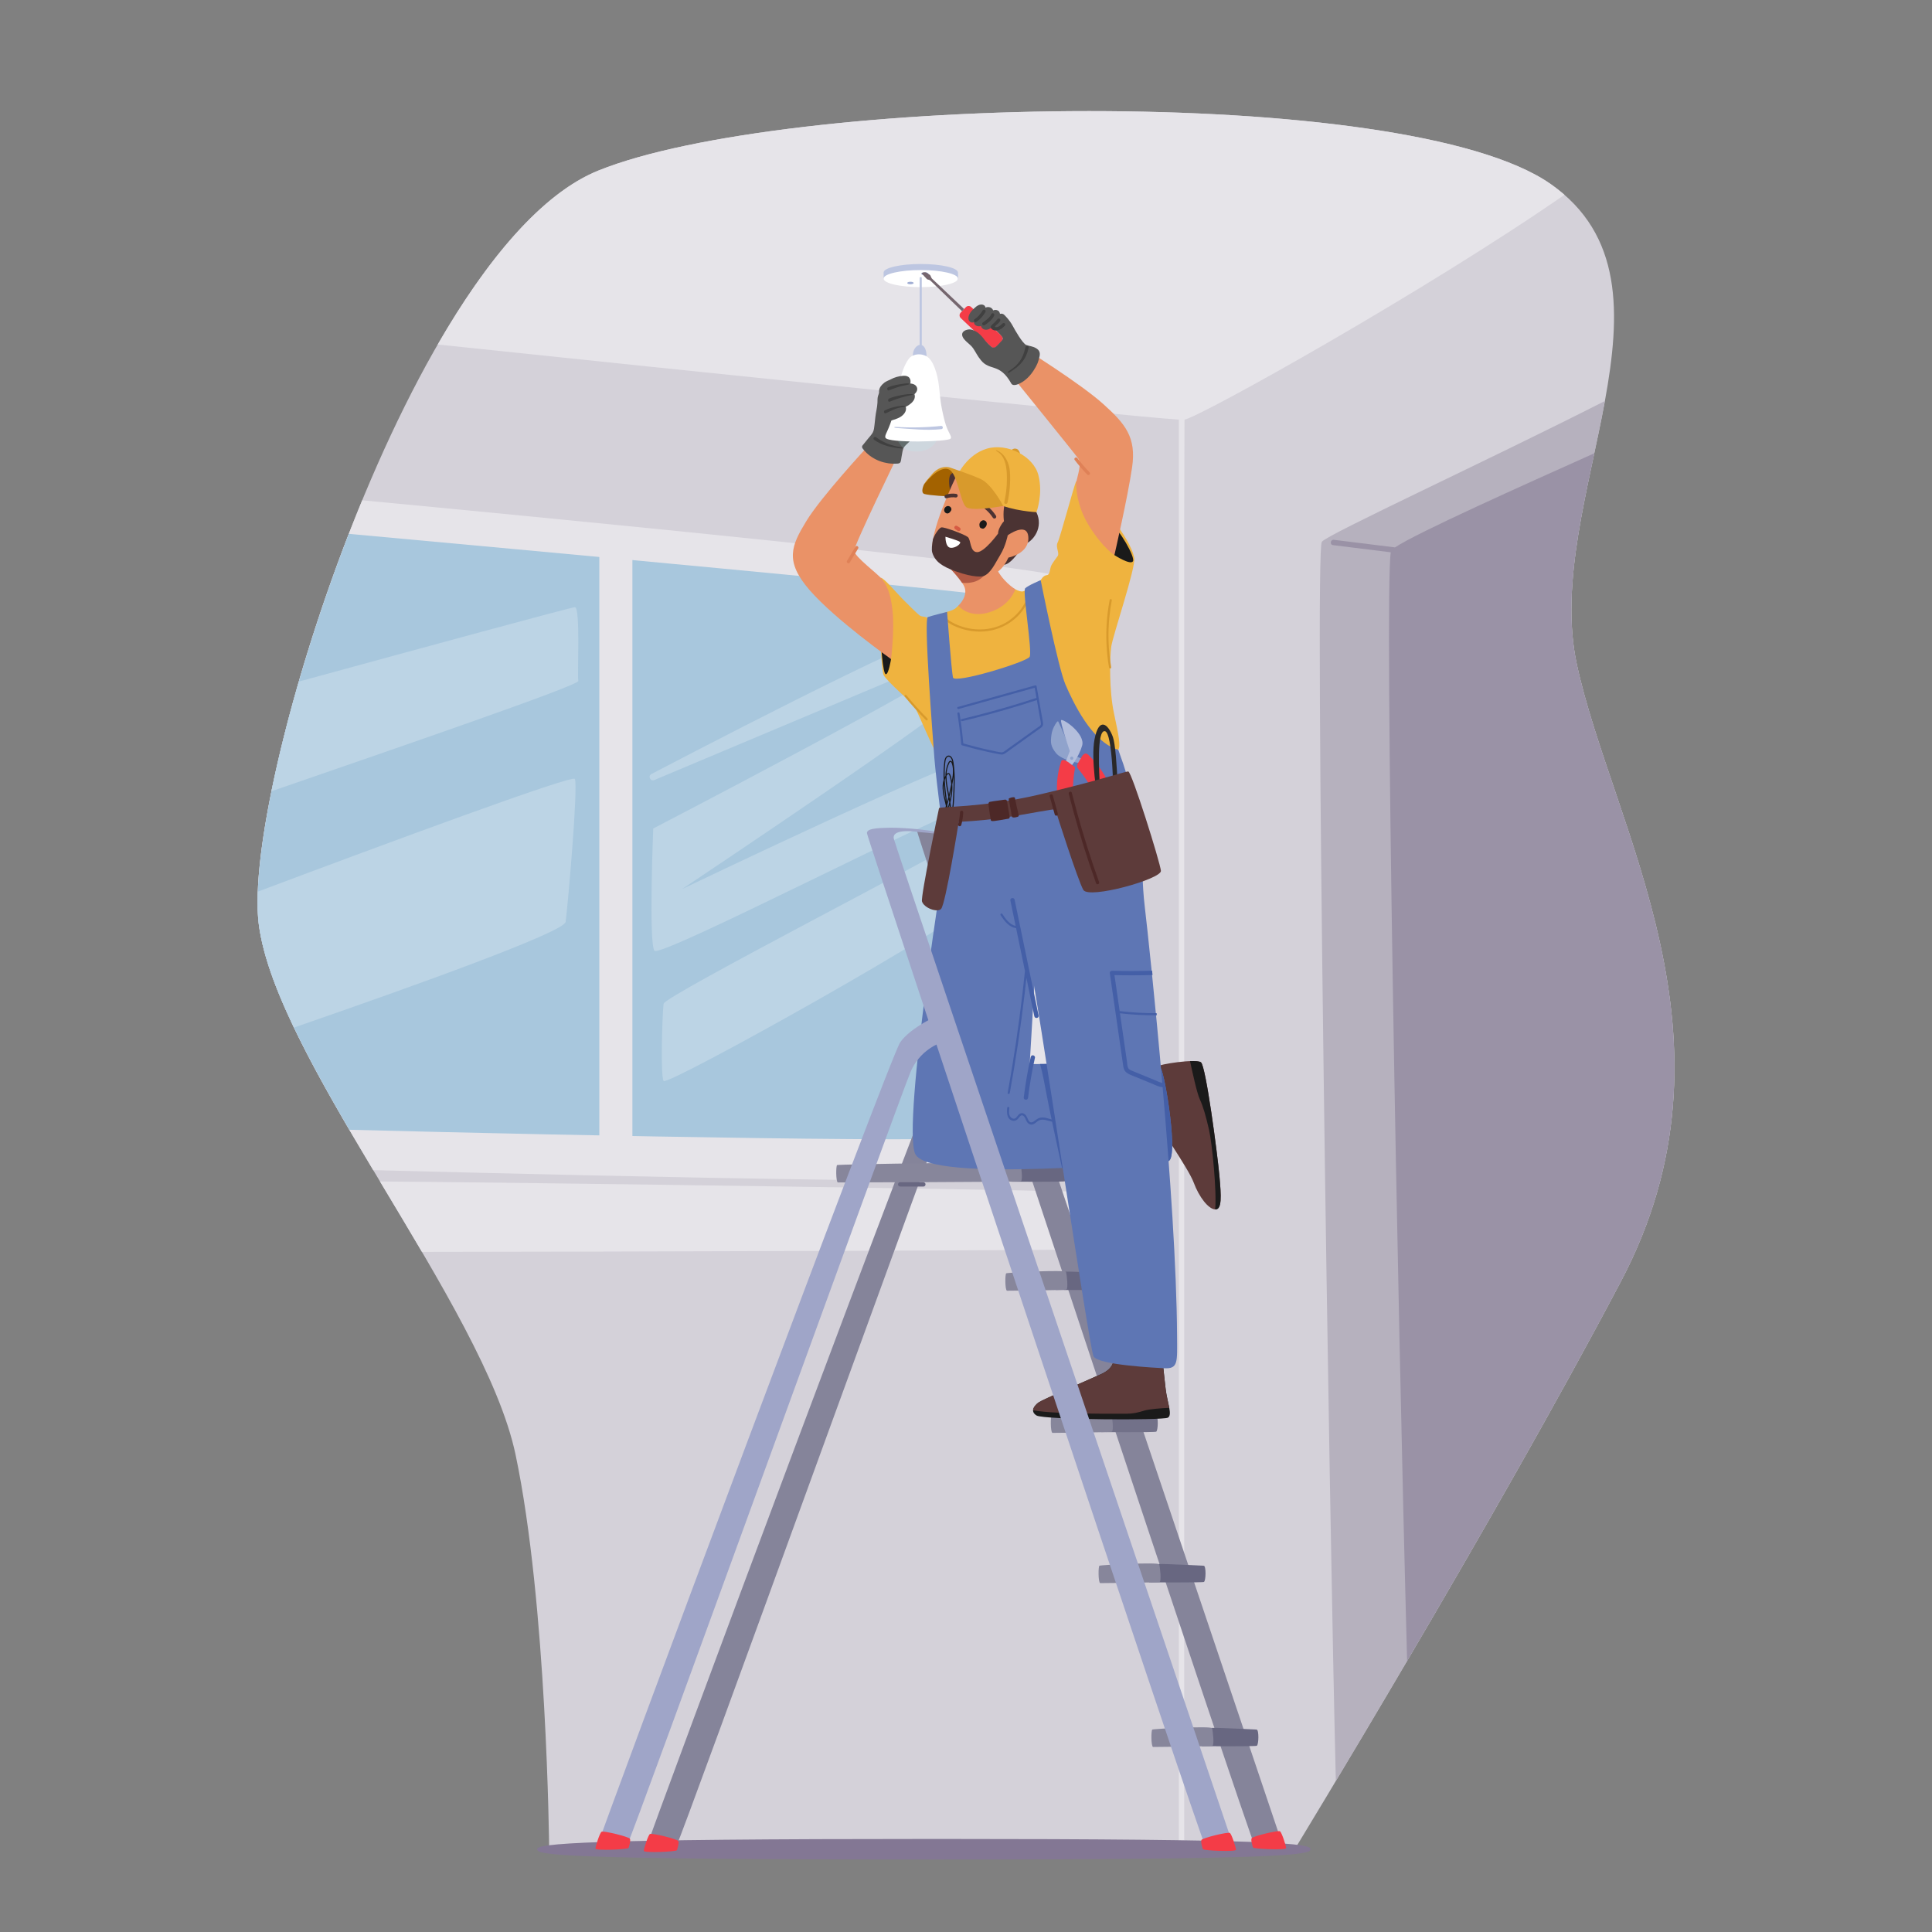 <?xml version="1.0" encoding="utf-8"?>
<svg xmlns="http://www.w3.org/2000/svg" id="_1" style="enable-background:new 0 0 2000 2000" version="1.1" viewBox="0 0 2000 2000" x="0" y="0">
  <rect x="0" y="0" width="2000" height="2000" fill="#808080" stroke="none"/>
  <g>
    <path d="M1340.267,1914.327c0,0,205.341-336.834,337.672-587.806s-9.126-470.003-45.631-638.839&#xA;		s123.205-392.43-27.379-497.382C1454.346,85.347,810.943,99.037,619.292,176.61C427.64,254.183,249.678,815.449,267.93,956.906&#xA;		c18.253,141.457,233.128,394.431,265.73,548.75c32.603,154.319,34.776,406.446,34.776,406.446L1340.267,1914.327z" style="fill:#d4d1d9"/>
    <path d="M1095.761,601.626c-25.841,5.411-51.766,10.421-77.764,15.019c-7.338,1.298-14.68,2.562-22.03,3.795&#xA;		c-1.486,0.25-2.659,1.483-2.503,3.055c0.141,1.425,1.561,2.754,3.055,2.503c26.037-4.37,52.007-9.144,77.894-14.328&#xA;		c7.306-1.463,14.606-2.959,21.899-4.487c1.475-0.309,2.664-1.44,2.503-3.055C1098.678,602.753,1097.245,601.315,1095.761,601.626z" style="fill:#d4d1d9"/>
    <path d="M1110.789,1207.134c-31.5-11.393-62.623-23.827-93.295-37.294&#xA;		c-8.574-3.765-17.114-7.611-25.617-11.534c-3.261-1.504-5.537,3.597-2.265,5.107c30.417,14.032,61.297,27.058,92.582,39.032&#xA;		c8.746,3.347,17.524,6.612,26.331,9.797c1.417,0.513,3.042,0.027,3.685-1.421&#xA;		C1112.791,1209.514,1112.215,1207.649,1110.789,1207.134z" style="fill:#d4d1d9"/>
    <g>
      <path d="M1153.81,1235.119c-5.55-2.775-647.786-11.379-760.437-12.066&#xA;			c14.567,24.309,29.27,48.73,43.435,72.888c154.648-0.113,712.44-1.504,717.003-3.025&#xA;			C1158.373,1291.395,1159.895,1238.161,1153.81,1235.119z" style="fill:#e6e4e9"/>
      <path d="M1121.237,1217.005c0-15.971-11.408-604.616-18.253-618.305&#xA;			c-5.911-11.822-573.358-66.185-728.042-80.795C302.818,692.8,258.351,882.667,267.93,956.906&#xA;			c8.666,67.162,61.656,159.463,118.417,254.408C627.748,1217.576,1121.237,1229.135,1121.237,1217.005z" style="fill:#e6e4e9"/>
      <path d="M1029.974,1175.937c2.282-11.408,0-554.421-5.544-558.947&#xA;			c-4.688-3.827-507.935-50.134-663.375-64.356c-63.861,164.685-102.073,334.925-93.125,404.273&#xA;			c7.388,57.253,46.985,132.773,93.669,212.626C600.852,1175.711,1028.322,1184.197,1029.974,1175.937z" style="fill:#a8c7dd"/>
      <rect height="629.713" style="fill:#e6e4e9" width="34.224" x="620.432" y="564.477"/>
      <path d="M677.311,807.509c-4.081,1.716-6.87-4.208-2.946-6.257&#xA;			c111.399-58.18,315.538-162.815,322.795-152.18c9.999,14.653-3.691,59.143-3.691,69.41c0,10.267-287.478,201.919-287.478,201.919&#xA;			S1011.55,774.14,1015.13,783.686c3.58,9.547-3.58,133.652-5.967,149.166c-2.387,15.513-318.618,192.125-322.198,186.159&#xA;			c-3.58-5.967-1.193-71.599,0-79.953c1.193-8.353,299.525-161.099,303.105-167.066c3.58-5.967,1.553-20.958,3.76-31.362&#xA;			c2.207-10.404-310.445,151.888-316.411,143.535c-5.967-8.353-1.193-126.493-1.193-126.493S981.717,698.96,984.104,688.22&#xA;			c2.387-10.74,2.387-10.74,2.387-10.74L677.311,807.509z" style="fill:#bcd4e5"/>
      <path d="M281.008,819.108c134.715-46.479,318.412-109.621,317.652-114.181&#xA;			c-1.193-7.16,2.387-76.373-3.579-76.373c-3.444,0-156.748,41.738-285.778,77.035C297.644,745.824,288.094,784.251,281.008,819.108&#xA;			z" style="fill:#bcd4e5"/>
      <path d="M585.533,954.332c2.387-17.9,13.127-140.812,9.547-147.972&#xA;			c-2.342-4.684-195.137,66.712-328.221,116.66c-0.487,12.998-0.154,24.396,1.07,33.887c4,30.997,17.442,67.35,36.338,106.845&#xA;			C430.408,1020.116,584.127,964.874,585.533,954.332z" style="fill:#bcd4e5"/>
    </g>
    <path d="M1604.93,190.299C1454.346,85.347,810.944,99.037,619.292,176.61&#xA;		c-58.386,23.632-115.502,92.157-166.186,180.027c254.46,26.681,708.496,73.95,767.252,77.733v1474.803&#xA;		c0,3.597,5.558,3.016,5.558-0.551V528.013c0.101-0.012,0.195-93.57,0.274-93.586c17.63-3.526,250.489-133.738,393.332-232.751&#xA;		C1615.014,197.747,1610.166,193.949,1604.93,190.299z" style="fill:#e6e4e9"/>
    <g>
      <path d="M991.698,282.132c0,0.153,0.281,6.289,0.248,6.441c-1.036,4.67-18.153,2.401-38.749,2.401&#xA;			c-20.454,0-37.191,1.734-38.436-2.891c-0.049-0.183-0.066-5.764-0.066-5.95c0-4.883,17.238-8.841,38.502-8.841&#xA;			C974.461,273.291,991.698,277.25,991.698,282.132z" style="fill:#bdc6e1"/>
      <path d="M991.698,288.407c0,4.883-17.238,8.841-38.501,8.841c-21.264,0-38.502-3.958-38.502-8.841&#xA;			c0-4.883,17.238-8.841,38.502-8.841C974.461,279.566,991.698,283.524,991.698,288.407z" style="fill:#fff"/>
      <path d="M961.096,283.39c0,0.82-1.662,1.485-3.713,1.485c-2.05,0-3.713-0.665-3.713-1.485&#xA;			c0-0.82,1.662-1.485,3.713-1.485C959.434,281.905,961.096,282.57,961.096,283.39z" style="fill:#a1aed4"/>
      <path d="M1356.672,1914.327c0,5.891-26.031,10.666-386.337,10.666c-392.983,0-414.315-4.775-414.315-10.666&#xA;			c0-5.891,44.886-10.666,414.315-10.666C1324.863,1903.661,1356.672,1908.436,1356.672,1914.327z" style="fill:#837794"/>
      <path d="M1327.472,1909.063c0,0-348.258-1033.953-352.652-1045.379c-1.005-2.613-25.322-3.818-25.322-2.814&#xA;			c0,4.454,346.126,1048.189,349.548,1049.9C1302.468,1912.481,1327.949,1911.918,1327.472,1909.063z" style="fill:#85849a"/>
      <path d="M1032.313,1077.111c0,0-26.536,4.914-38.33,32.433c-11.794,27.519-290.174,797.647-293.122,799.612&#xA;			c-2.948,1.966-30.467,3.931-30.467,0c0-3.931,301.967-814.355,312.778-830.08c10.811-15.725,40.295-28.501,40.295-28.501&#xA;			L1032.313,1077.111z" style="fill:#85849a"/>
      <path d="M1189.557,1638.046c0,0,54.661,0.386,56.727-0.44c2.066-0.826,2.446-16.763-0.167-16.763&#xA;			c-0.76,0-41.18-2.142-46.403-1.755C1198.227,1619.198,1187.49,1636.806,1189.557,1638.046z" style="fill:#686781"/>
      <path d="M1138.843,1638.845c0,0,59.505-0.413,61.572-1.24c2.066-0.826,0.413-15.703-0.413-18.182&#xA;			c-0.826-2.479-60.64,0.593-61.88,1.419C1136.882,1621.669,1136.777,1637.606,1138.843,1638.845z" style="fill:#87869b"/>
      <path d="M1244.271,1807.66c0,0,54.661,0.386,56.727-0.44c2.066-0.826,2.446-16.763-0.168-16.763&#xA;			c-0.76,0-41.18-2.142-46.403-1.755C1252.941,1788.812,1242.205,1806.42,1244.271,1807.66z" style="fill:#686781"/>
      <path d="M1193.557,1808.459c0,0,59.506-0.413,61.572-1.24c2.066-0.826,0.413-15.703-0.413-18.182&#xA;			c-0.827-2.479-60.64,0.593-61.88,1.42S1191.491,1807.22,1193.557,1808.459z" style="fill:#87869b"/>
      <path d="M1140.123,1482.519c0,0,54.661,0.386,56.727-0.44c2.066-0.826,2.446-16.763-0.167-16.763&#xA;			c-0.76,0-41.18-2.142-46.403-1.755C1148.793,1463.671,1138.056,1481.279,1140.123,1482.519z" style="fill:#727189"/>
      <path d="M1089.409,1483.318c0,0,59.506-0.413,61.572-1.24c2.066-0.826,0.413-15.703-0.413-18.182&#xA;			c-0.826-2.479-60.64,0.593-61.88,1.42C1087.448,1466.142,1087.343,1482.079,1089.409,1483.318z" style="fill:#87869b"/>
      <path d="M1093.065,1335.358c0,0,54.661,0.386,56.727-0.44c2.066-0.826,2.446-16.763-0.167-16.763&#xA;			c-0.76,0-41.18-2.142-46.403-1.755C1101.735,1316.51,1090.999,1334.118,1093.065,1335.358z" style="fill:#686781"/>
      <path d="M1042.351,1336.157c0,0,59.505-0.413,61.572-1.24c2.066-0.826,0.413-15.703-0.413-18.182&#xA;			c-0.826-2.479-60.64,0.593-61.88,1.419C1040.391,1318.981,1040.285,1334.917,1042.351,1336.157z" style="fill:#87869b"/>
      <path d="M1046.008,1223.275c0,0,54.661,0.386,56.727-0.44c2.066-0.826,2.446-16.763-0.167-16.763&#xA;			c-0.761,0-41.18-2.142-46.403-1.755C1054.678,1204.427,1043.942,1222.036,1046.008,1223.275z" style="fill:#686781"/>
      <path d="M867.28,1224.075c0,0,187.519-0.413,189.585-1.24c2.066-0.826,0.413-15.703-0.413-18.182&#xA;			c-0.827-2.479-188.654,0.593-189.893,1.42C865.319,1206.899,865.214,1222.835,867.28,1224.075z" style="fill:#87869b"/>
      <path d="M969.141,1076.58c-2.819-6.96-5.338-14.036-7.549-21.213c-0.424-1.378-2.517-0.592-2.095,0.777&#xA;			c2.212,7.176,4.73,14.253,7.55,21.213C967.586,1078.691,969.681,1077.915,969.141,1076.58z" style="fill:#8092c4"/>
      <g>
        <path d="M1051.057,609.977c0,0,3.751,2.315,7.196,2.315c3.445,0,19.057-11.695,19.057-11.695&#xA;				s2.551-4.903,6.309-5.216c3.758-0.313,2.819-6.89,5.011-10.648c2.192-3.758,4.071-5.95,6.263-9.082&#xA;				c2.192-3.132-2.505-9.395,0-14.093c2.505-4.698,16.771-58.355,19.02-63.054c2.249-4.699,55.897,53.425,60.235,79.113&#xA;				c1.734,10.265-22.257,80.398-23.823,91.985c-1.566,11.587-2.192,45.097,2.819,68.585c5.011,23.488,7.102,33.953,4.49,37.959&#xA;				c-2.611,4.006-172.977,30.626-182.372,15.28c-9.395-15.345-24.42-53.051-29.431-61.82c0,0-27.253-23.989-31.011-30.566&#xA;				c-3.758-6.577-5.549-100.322-3.043-100.948c2.505-0.626,18.217,17.613,21.975,21.371c3.758,3.758,16.457,16.629,18.649,17.882&#xA;				c2.192,1.253,4.071,0.626,7.203,1.879c3.132,1.253,20.79-5.813,20.79-5.813s5.83-1.703,7.709-2.955&#xA;				c1.879-1.253,3.954-3.479,3.954-3.479l32.374-9.988L1051.057,609.977z" style="fill:#efb33f"/>
        <path d="M1148.646,636.598c0.562-5.087,1.33-10.148,2.285-15.176c0.268-1.413-1.938-1.765-2.207-0.351&#xA;				c-3.403,17.912-4.321,36.286-2.684,54.447c0.467,5.187,1.15,10.351,2.026,15.484c0.241,1.411,2.466,1.2,2.223-0.221&#xA;				C1147.238,672.901,1146.656,654.631,1148.646,636.598z" style="fill:#d89a2c"/>
        <path d="M960.036,743.773c-7.615-7.612-14.835-15.605-21.644-23.946c-0.905-1.109-2.734,0.175-1.825,1.29&#xA;				c6.933,8.495,14.297,16.632,22.052,24.384C959.635,746.516,961.045,744.782,960.036,743.773z" style="fill:#d89a2c"/>
        <path d="M1064.815,614.076c-3.352,13.038-12.469,24.152-24.102,30.765&#xA;				c-13.114,7.455-29.224,8.518-43.554,4.232c-4.044-1.21-7.998-2.838-11.687-4.893c-3.492-1.946-6.859-4.51-8.486-8.273&#xA;				c-0.569-1.318-2.666-0.544-2.095,0.777c3.041,7.031,10.982,10.718,17.761,13.225c7.6,2.81,15.723,4.154,23.825,3.875&#xA;				c15.076-0.521,29.403-7.094,39.397-18.429c5.294-6.004,9.154-13.173,11.147-20.928&#xA;				C1067.38,613.035,1065.171,612.691,1064.815,614.076z" style="fill:#d89a2c"/>
        <path d="M1153.622,574.651c0,0,16.698,10.798,19.23,6.368c2.532-4.43-15.159-34.73-21.488-36.628&#xA;				C1145.035,542.492,1153.622,574.651,1153.622,574.651z" style="fill:#1a1a1a"/>
        <path d="M1113.94,499.865c0,0-0.763,22.13,13.736,45.024c14.499,22.894,25.946,29.762,25.946,29.762&#xA;				s13.736-59.524,18.315-90.812c4.579-31.288-7.048-45.064-29.942-65.668c-23.749-21.374-82.517-57.895-82.517-57.895&#xA;				l-13.022,27.664c0,0,65.957,81.4,69.773,86.742C1120.045,480.024,1115.466,492.234,1113.94,499.865z" style="fill:#ea9267"/>
        <path d="M922.396,682.252c0,0-2.51,16.248-5.489,15.706c-2.978-0.542-5.144-32.219-4.873-34.656&#xA;				C912.304,660.865,922.396,682.252,922.396,682.252z" style="fill:#1a1a1a"/>
        <path d="M930.79,468.577c0,0-46.551,95.39-46.551,101.496c0,6.105,25.183,24.42,28.999,29.762&#xA;				c3.816,5.342,8.394,11.447,10.684,32.051c2.289,20.604-1.526,50.366-1.526,50.366s-57.234-40.445-83.944-70.971&#xA;				c-26.709-30.525-19.078-46.55-3.816-71.734c15.262-25.183,63.339-77.075,63.339-77.075L930.79,468.577z" style="fill:#ea9267"/>
        <g>
          <path d="M1197.026,1104.296c3.064-2.744,41.023-8.46,46.187-4.59c5.164,3.87,17.134,95.502,19.077,117.12&#xA;					c1.943,21.618,2.755,35.331-4.182,35.172c-6.937-0.159-16.783-12.578-22.435-27.903s-40.193-63.389-41.164-70.165&#xA;					C1193.54,1147.155,1197.026,1104.296,1197.026,1104.296z" style="fill:#5d3b3a"/>
          <path d="M1231.926,1098.461c2.103,9.992,7.121,33.01,9.985,39.194c3.689,7.967,6.309,17.361,9.643,31.749&#xA;					c3.129,13.498,8.205,64.094,6.372,82.579c0.06,0.003,0.122,0.013,0.182,0.014c6.938,0.159,6.126-13.554,4.183-35.172&#xA;					c-1.944-21.618-13.913-113.25-19.077-117.12C1241.701,1098.572,1237.365,1098.265,1231.926,1098.461z" style="fill:#1a1a1a"/>
        </g>
        <g>
          <path d="M1202.162,1395.066c0,0,2.832,28.889,4.532,43.05c1.699,14.161,7.364,26.623,2.266,29.456&#xA;					c-5.098,2.832-128.585,2.266-135.949-2.266c-7.364-4.532-1.699-10.763,2.266-13.595c3.965-2.832,52.907-23.957,64.236-29.055&#xA;					c11.329-5.098,14.728-11.896,13.028-21.525c-1.699-9.63-5.892-17.394-5.325-20.792&#xA;					C1147.783,1376.94,1202.162,1395.066,1202.162,1395.066z" style="fill:#1a1a1a"/>
          <path d="M1099.692,1462.611c29.702,1.165,59.694,0.873,66.391,0.873c6.697,0,11.939-1.165,18.345-3.203&#xA;					c4.947-1.574,18.572-2.626,25.999-2.891c-0.976-5.285-2.867-12.055-3.733-19.275c-1.7-14.161-4.532-43.051-4.532-43.051&#xA;					s-54.379-18.126-54.945-14.728c-0.567,3.399,3.626,11.163,5.325,20.792c1.699,9.63-1.699,16.427-13.028,21.525&#xA;					c-11.33,5.098-60.272,26.223-64.237,29.055c-2.521,1.801-5.724,4.976-5.833,8.214&#xA;					C1074.472,1460.841,1083.628,1461.981,1099.692,1462.611z" style="fill:#5d3b3a"/>
        </g>
        <g>
          <path d="M1005.606,860.536c-3.113,1.824-26.365,18.621-26.365,18.621s-45.427,284.261-31.889,315.213&#xA;					c13.539,30.952,250.002,7.785,261.635,7.658c11.633-0.127-2.777-90.361-7.541-96.349c-4.764-5.989-135.506-4.125-135.506-4.125&#xA;					l8.767-148.647L1005.606,860.536z" style="fill:#5e76b4"/>
          <path d="M1201.447,1105.68c-3.927-4.936-93.417-4.538-124.766-4.245&#xA;					c2.857,10.487,4.768,21.25,6.787,31.906c1.616,8.531,3.379,17.036,5.172,25.534c-1.823-0.499-3.621-1.108-5.346-1.502&#xA;					c-2.082-0.476-4.273-0.784-6.391-0.346c-2.178,0.451-3.849,1.696-5.56,3.045c-1.995,1.573-4.333,2.922-6.191,0.382&#xA;					c-1.296-1.771-1.756-4.001-3.097-5.76c-1.261-1.655-3.199-2.827-5.32-2.217c-1.819,0.524-2.899,2.147-4.018,3.55&#xA;					c-0.742,0.931-1.601,1.917-2.87,2.036c-1.36,0.128-2.704-0.648-3.601-1.615c-2.276-2.456-1.728-6.349-1.383-9.38&#xA;					c0.163-1.429-2.061-1.635-2.225-0.204c-0.568,4.972-0.444,11.965,5.708,13.299c2.273,0.493,4.161-0.494,5.638-2.175&#xA;					c1.241-1.413,2.77-4.451,5.062-3.109c2.14,1.253,2.663,4.246,3.876,6.228c1.213,1.982,3.168,3.457,5.605,3.023&#xA;					c2.479-0.442,4.185-2.52,6.202-3.828c2.117-1.373,4.54-1.422,6.955-0.996c2.509,0.443,4.97,1.288,7.445,1.888&#xA;					c0.966,4.564,1.937,9.127,2.9,13.691c2.41,11.409,4.884,22.805,7.361,34.2c54.747-2.383,104.422-6.999,109.597-7.056&#xA;					C1220.62,1201.902,1206.21,1111.668,1201.447,1105.68z" style="fill:#445fa7"/>
          <path d="M1077.31,600.597c0,0,18.053,90.608,25.684,108.16c7.631,17.552,27.167,59.758,54.64,67.389&#xA;					c29.762,80.891,21.788,114.845,27.387,162.129c5.267,44.478,32.741,303.242,33.468,444.537&#xA;					c0.142,27.567,1.443,34.468-13.736,33.578c-6.897-0.405-68.199-3.225-72.778-12.383c-4.579-9.158-60.006-385.981-66.111-408.111&#xA;					c-6.105-22.131-85.809-103.185-85.809-103.185s-11.223-86.854-12.749-107.458c-1.526-20.604-11.332-144.973-6.753-146.499&#xA;					c4.579-1.526,19.841-5.342,19.841-5.342s4.579,61.05,6.105,67.918c1.526,6.868,76.312-16.026,79.365-21.367&#xA;					c3.052-5.342-7.631-67.918-4.579-70.97C1064.337,605.939,1077.31,600.597,1077.31,600.597z" style="fill:#5e76b4"/>
          <path d="M1119.146,859.914c-2.479-4.552-4.369-9.52-5.517-14.575c-0.267-1.175-1.138-2.132-2.444-2.003&#xA;					c-1.085,0.108-2.271,1.26-2.003,2.444c4.512,19.879,18.599,36.88,37.034,45.495c5.119,2.392,10.572,4.092,16.142,5.036&#xA;					C1165.193,896.792,1128.122,876.398,1119.146,859.914z" style="fill:#445fa7"/>
          <path d="M1075.136,1051.281l-19.332-93.431c-1.822-8.807-3.645-17.615-5.467-26.422&#xA;					c-0.582-2.813-4.991-2.089-4.407,0.734l5.437,26.275c-6.315-1.201-10.472-7.321-13.774-12.352&#xA;					c-0.334-0.508-1.134-0.512-1.571-0.164c-0.513,0.407-0.494,1.07-0.164,1.572c3.801,5.789,8.603,12.349,15.994,13.283&#xA;					c3.061,14.794,6.123,29.588,9.184,44.383c-3.361,32.644-7.681,65.189-12.993,97.573c-1.565,9.544-3.217,19.074-4.95,28.589&#xA;					c-0.258,1.414,1.969,1.612,2.225,0.204c6.212-34.112,11.352-68.417,15.391-102.854c0.637-5.427,1.239-10.859,1.821-16.292&#xA;					c0.911,4.405,1.823,8.81,2.734,13.214c1.823,8.807,3.645,17.615,5.468,26.422&#xA;					C1071.31,1054.828,1075.719,1054.104,1075.136,1051.281z" style="fill:#445fa7"/>
          <path d="M1204.77,1125.486c-0.134-1.472-0.268-2.941-0.403-4.406c-0.528,0.024-1.083-0.017-1.682-0.155&#xA;					c-2.48-0.571-4.878-1.821-7.225-2.784c-4.938-2.026-9.877-4.053-14.816-6.079c-2.554-1.048-5.109-2.095-7.663-3.144&#xA;					c-1.668-0.685-3.814-1.341-4.851-2.935c-1.228-1.887-1.179-4.748-1.491-6.908c-0.386-2.667-0.771-5.334-1.157-8.001&#xA;					c-0.771-5.334-1.542-10.668-2.313-16.002c-1.258-8.704-2.517-17.407-3.775-26.111c12.658,1.476,25.399,2.171,38.137,2.077&#xA;					c-0.077-0.744-0.154-1.487-0.23-2.227c-12.771,0.089-25.543-0.622-38.237-2.13c-0.174-1.204-0.348-2.408-0.522-3.611&#xA;					c-1.621-11.214-3.242-22.427-4.864-33.641c13.143,0.34,26.29,0.304,39.428-0.124c-0.163-1.497-0.325-2.978-0.486-4.442&#xA;					c-13.72,0.455-27.455,0.492-41.177,0.078c-1.353-0.041-2.801,0.851-2.574,2.427c3.258,22.531,6.515,45.062,9.773,67.594&#xA;					c0.811,5.61,1.622,11.22,2.433,16.83c0.412,2.851,0.825,5.702,1.237,8.553c0.354,2.452,0.519,5.089,1.664,7.328&#xA;					c1.078,2.108,2.997,3.455,5.097,4.44c2.431,1.14,4.976,2.073,7.46,3.093l15.583,6.393&#xA;					C1196.139,1123.248,1200.452,1125.645,1204.77,1125.486z" style="fill:#445fa7"/>
          <path d="M1069.37,1092.434c-1.326-0.121-2.167,0.838-2.429,2.021c-3.05,13.746-5.441,27.63-7.164,41.605&#xA;					c-0.352,2.854,4.098,3.265,4.45,0.408c1.723-13.974,4.114-27.859,7.164-41.604&#xA;					C1071.652,1093.685,1070.462,1092.534,1069.37,1092.434z" style="fill:#445fa7"/>
          <path d="M1079.689,748.029c-0.377-2.365-0.828-4.721-1.243-7.081&#xA;					c-1.784-10.167-3.569-20.334-5.353-30.501c-0.131-0.75-0.773-1.14-1.5-0.937l-62.233,17.381&#xA;					c-5.901,1.648-11.803,3.296-17.704,4.945c-1.387,0.388-0.598,2.479,0.777,2.095c20.745-5.794,41.489-11.588,62.233-17.381&#xA;					c5.477-1.53,10.954-3.059,16.431-4.589c0.619,3.525,1.238,7.049,1.856,10.574c-0.086,0.008-0.167,0-0.258,0.03&#xA;					c-19.778,6.491-39.762,12.349-59.919,17.547c-5.784,1.491-11.582,2.927-17.392,4.312c-1.398,0.333-0.604,2.424,0.777,2.095&#xA;					c20.249-4.826,40.342-10.299,60.236-16.425c5.662-1.744,11.307-3.542,16.936-5.389c0.676,3.854,1.353,7.708,2.03,11.562&#xA;					c0.382,2.179,0.765,4.357,1.147,6.536c0.368,2.098,0.976,4.286,1.097,6.413c0.115,2.016-2.481,3.159-3.882,4.162&#xA;					c-1.795,1.285-3.589,2.57-5.384,3.855c-7.03,5.034-14.06,10.067-21.09,15.101c-1.645,1.178-3.291,2.356-4.936,3.534&#xA;					c-1.887,1.351-3.685,3.253-6.152,2.921c-4.06-0.547-8.117-1.545-12.12-2.406c-9.025-1.942-17.976-4.213-26.843-6.779&#xA;					c-0.961-10.43-2.241-20.828-3.849-31.179c-0.22-1.417-2.444-1.204-2.223,0.221c1.646,10.599,2.954,21.246,3.922,31.928&#xA;					c0.05,0.544,0.454,0.852,0.936,0.993c8.63,2.518,17.342,4.752,26.124,6.679c4.386,0.963,8.791,1.901,13.218,2.664&#xA;					c1.812,0.312,3.266,0.21,4.85-0.783c1.956-1.226,3.792-2.697,5.669-4.041c7.329-5.248,14.658-10.496,21.987-15.743&#xA;					c1.795-1.285,3.589-2.57,5.384-3.856c1.743-1.248,3.734-2.392,5.274-3.89C1079.832,751.296,1079.972,749.802,1079.689,748.029z" style="fill:#445fa7"/>
        </g>
        <path d="M956.518,501.447c0,0-4.132,8.471,0.413,9.918c4.545,1.446,25.62,2.893,30.372,2.273&#xA;				c4.752-0.62,7.232-14.67,6.818-16.943c-0.413-2.273-7.711-9.184-9.364-10.837c-1.653-1.653-7.039-1.919-9.411-1.141&#xA;				C969.263,486.713,960.232,495.839,956.518,501.447z" style="fill:#a36200"/>
        <g>
          <path d="M983.792,509.092c0,0-2.479-10.538-0.62-16.116c1.859-5.579,9.918-3.513,12.604-6.818&#xA;					c2.686-3.306,7.232-8.265,13.637-10.744c6.405-2.479,26.24,1.24,37.191,4.339c10.951,3.099,16.529,13.017,18.802,20.042&#xA;					c2.273,7.025-0.207,11.777,2.479,14.463c2.686,2.686,3.96,9.052,4.959,15.909c7.741,15.867-3.286,30.697-13.223,33.678&#xA;					c-4.959,8.058-11.777,17.562-17.562,20.042c-5.785,2.479-16.323,1.653-29.133-17.356c-12.81-19.009-23.348-50.208-23.348-50.208&#xA;					L983.792,509.092z" style="fill:#4b3333"/>
          <path d="M975.575,580.438c0,0,16,15,22,25.5c6,10.5-5.52,21.039-5.52,21.039s10.529,13.591,32.264,6.799&#xA;					c21.735-6.792,26.737-23.799,26.737-23.799s-14.303-8.244-21.303-25.244C1022.753,567.733,975.575,580.438,975.575,580.438z" style="fill:#ea9267"/>
          <path d="M1001.802,603.424c7.978-0.472,15.762-3.734,18.918-11.562c0.044-0.108,0.078-0.219,0.121-0.327&#xA;					c0.343-4.035,0.058-8.133-0.267-11.013c-16.845-4.916-44.998-0.084-44.998-0.084s13.494,12.656,20.342,22.856&#xA;					C997.872,603.502,999.847,603.54,1001.802,603.424z" style="fill:#b35b45"/>
          <g>
            <path d="M989.322,494.033c0,0-29.076,60.232-23.485,77.574c2.954,9.164,18.447,16.745,26.347,19.097&#xA;						c24.326,7.241,40.5,10.686,51.749-13.503c0,0,21.926-4.022,20.568-21.444c-1.249-16.027-21.298-1.653-21.298-1.653&#xA;						s-6.704-13.72-3.497-31.076c-13.118-3.543-29.367-14.085-35.649-27.854c-0.762-1.67-3.647-3.899-5.419-3.422&#xA;						C996.167,492.417,993.552,492.952,989.322,494.033z" style="fill:#ea9267"/>
          </g>
          <g>
            <path d="M1016.838,538.834c0.895-0.352,1.776-0.375,2.55,0.07c0.096,0.037,0.188,0.077,0.277,0.12&#xA;						c0.035,0.012,0.071,0.015,0.106,0.035c0.033,0.018,0.052,0.042,0.083,0.061c2.692,1.493,1.798,5.67-0.481,7.23&#xA;						c-0.395,0.443-0.869,0.791-1.456,0.89c-0.581,0.098-1.187-0.017-1.723-0.279c-0.056,0.002-0.11,0.01-0.172-0.003&#xA;						c-1.422-0.317-2.009-1.461-2.026-2.798C1013.471,542.078,1014.734,539.661,1016.838,538.834z" style="fill:#1a1a1a"/>
          </g>
          <g>
            <path d="M979.553,524.328c1.829-1.044,4.175-0.333,5.077,1.584c0.08,0.17,0.138,0.349,0.184,0.531&#xA;						c0.177,0.59,0.144,1.229-0.139,1.822c-0.03,0.07-0.065,0.138-0.101,0.205c-0.012,0.02-0.018,0.042-0.031,0.062&#xA;						c-0.613,0.977-1.261,1.957-2.272,2.565c-1.951,1.173-4.25-0.162-4.796-2.217C977,527.093,977.991,525.219,979.553,524.328z" style="fill:#1a1a1a"/>
          </g>
          <g>
            <path d="M988.19,545.112c0.558-0.89,1.802-1.188,2.694-0.616c0.877,0.562,1.755,1.124,2.632,1.686&#xA;						c0.888,0.569,1.18,1.794,0.616,2.694c-0.558,0.89-1.802,1.188-2.694,0.616c-0.877-0.562-1.755-1.124-2.632-1.686&#xA;						C987.918,547.237,987.626,546.012,988.19,545.112z" style="fill:#d65b43"/>
          </g>
          <path d="M1021.777,523.641c3.592,2.869,6.719,6.327,9.221,10.184c0.561,0.865,0.364,2.062-0.502,2.652&#xA;					c-0.839,0.572-2.089,0.366-2.652-0.501c-2.34-3.607-5.214-6.771-8.574-9.454c-0.805-0.643-0.844-1.939-0.188-2.693&#xA;					C1019.785,523.022,1020.969,522.995,1021.777,523.641z" style="fill:#4b3333"/>
          <path d="M979.01,512.155c3.484-1.161,7.197-1.469,10.827-0.914c0.988,0.151,1.751,1.25,1.521,2.23&#xA;					c-0.245,1.037-1.172,1.682-2.23,1.521c-0.399-0.061-0.8-0.113-1.202-0.152c-0.201-0.019-0.402-0.036-0.604-0.049&#xA;					c-0.014-0.001-0.043-0.003-0.073-0.005c0.287,0.021-0.09-0.001-0.155-0.004c-0.807-0.025-1.616-0.003-2.421,0.066&#xA;					c-0.78,0.066-1.555,0.177-2.322,0.33c0.005-0.003,0.008-0.003,0.014-0.005c-0.01,0.005-0.023,0.006-0.033,0.01&#xA;					c-0.066,0.014-0.106,0.024-0.127,0.032c-0.035,0.006-0.071,0.011-0.102,0.019c-0.197,0.047-0.392,0.096-0.587,0.148&#xA;					c-0.412,0.111-0.819,0.235-1.224,0.37c-0.947,0.315-2.131-0.16-2.438-1.158C977.552,513.621,977.998,512.492,979.01,512.155z" style="fill:#4b3333"/>
          <path d="M1044.353,536.306c-2.111,0.859-4.943,2.485-7.318,6.117c-4.309,6.591-3.802,9.887-3.802,9.887&#xA;					s-14.196,19.52-21.802,19.266c-7.605-0.254-6.084-12.929-9.633-15.717c-3.549-2.789-24.59-10.647-27.378-9.887&#xA;					c-2.038,0.556-6.235,5.992-8.648,12.241c-0.875,5.445-1.689,10.758-0.636,14.024c2.955,9.164,10.144,14.102,23.752,19.051&#xA;					c20.601,7.491,28.801,5.247,28.947,5.196c7.858-2.789,12.102-12.993,17.679-22.119c5.577-9.126,7.69-20.261,7.69-20.261&#xA;					S1047.636,544.423,1044.353,536.306z" style="fill:#4b3333"/>
          <path d="M978.748,555.624c0,0,13.182,3.802,14.956,5.324c1.775,1.521-4.563,6.845-9.887,6.084&#xA;					C978.494,566.271,978.748,555.624,978.748,555.624z" style="fill:#fff"/>
        </g>
        <path d="M1053.881,465.583c-1.48-1.379-3.736-1.571-5.495-0.644c-1.082,0.57-1.802,1.529-2.067,2.722&#xA;				c-0.113,0.509,0.099,1.051,0.467,1.431c0.019,0.629,0.338,1.255,0.969,1.484c1.951,0.707,3.901,1.413,5.851,2.12&#xA;				c0.505,0.183,0.975,0.19,1.455-0.062c0.43-0.227,0.856-0.688,0.88-1.207C1056.043,469.266,1055.511,467.101,1053.881,465.583z" style="fill:#d89a2c"/>
        <path d="M991.362,491.56c0,0,9.541-20.939,30.19-27.097c20.918-6.238,48.276,7.638,53.374,27.327&#xA;				c5.098,19.689-1.989,38.404-1.989,38.404s-25.056-1.08-42.476-9.702C1013.041,511.87,991.362,491.56,991.362,491.56z" style="fill:#efb33f"/>
        <path d="M1038.545,523.763c0,0-32.056,5.984-38.283,1.244s-8.889-35.126-17.975-39.054&#xA;				c-10.552-4.563-25.769,15.494-25.769,15.494s-0.058-0.91,8.372-10.646c8.906-10.286,18.466-6.849,18.466-6.849&#xA;				s20.043,6.683,31.709,11.864C1026.731,500.996,1038.545,523.763,1038.545,523.763z" style="fill:#d89a2c"/>
        <path d="M949.67,434.152c0.112-0.041,0.226-0.066,0.337-0.12c0.423-0.203,0.8-0.466,1.142-0.766&#xA;				c0.568-5.02,0.548-10.113-0.002-15.119c-0.747-6.791-2.997-13.268-4.486-19.904c-2.937-0.828-6.078-1.322-9.245-1.843&#xA;				c0.22-1.674-14.137-2.261-14.752,2.537c-0.014,0.112-7.137,3.212-10.392,5.256c-1.792,1.125-2.485,3.325-3.232,5.38&#xA;				c-0.821,2.261-0.587,4.889-0.694,7.256c-0.241,5.341-1.694,9.885-2.206,15.206c-0.256,2.661-0.546,5.319-0.87,7.972&#xA;				c-0.308,2.522-0.483,5.197-1.662,7.495c-1.213,2.365-3.225,4.399-4.888,6.451l-5.946,7.338c-0.404,0.498-0.453,1.036-0.294,1.502&#xA;				c-0.055,0.366,0.019,0.763,0.3,1.153c7.152,9.928,19.131,15.594,31.238,16.054c1.468,0.056,2.937,0.052,4.404-0.038&#xA;				c1.612-0.099,3.198-0.173,3.862-1.902c0.599-1.562,0.683-3.432,0.979-5.074c0.362-2.003,0.693-4.015,1.093-6.011&#xA;				c0.332-1.657,0.83-3.2,1.862-4.555c0.979-1.283,2.187-2.358,3.37-3.446c2.38-2.188,4.428-4.542,6.077-7.334&#xA;				C948.755,446.411,950.159,440.205,949.67,434.152z" style="fill:#565656"/>
        <path d="M932.611,462.782c-9.286-1.082-18.166-4.569-25.675-10.145c-1.73-1.284-3.838,1.322-2.105,2.609&#xA;				c7.981,5.926,17.71,7.871,27.588,9.021C934.556,464.516,934.762,463.033,932.611,462.782z" style="fill:#404040"/>
        <g>
          <path d="M954.305,429.431c0.004,0.004,0.009,0.007,0.013,0.01c-0.035-0.051-0.079-0.091-0.096-0.1&#xA;					c0.016,0.02,0.045,0.049,0.075,0.081C954.301,429.427,954.3,429.426,954.305,429.431z" style="fill:#404040"/>
        </g>
        <path d="M1127.778,488.788c-4.463-4.589-8.636-9.454-12.518-14.543c-1.307-1.713-4.047,0.218-2.737,1.935&#xA;				c4.065,5.329,8.458,10.396,13.131,15.2c0.631,0.65,1.83,0.41,2.358-0.234C1128.639,490.38,1128.411,489.44,1127.778,488.788z" style="fill:#df8157"/>
        <path d="M887.599,565.396c-0.909-0.404-1.746,0.072-2.211,0.853c-2.886,4.836-5.773,9.673-8.659,14.509&#xA;				c-0.464,0.778,0.097,1.876,0.852,2.212c0.909,0.404,1.746-0.072,2.212-0.852c2.886-4.836,5.773-9.673,8.659-14.509&#xA;				C888.916,566.83,888.355,565.732,887.599,565.396z" style="fill:#df8157"/>
        <path d="M1045.466,488.241c-0.62-9.222-5.361-18.412-13.026-21.792c-1.968-0.867-2.036-0.119-0.19,0.964&#xA;				c7.812,4.584,9.565,14.441,9.971,22.724c0.488,9.952-0.43,19.932-2.584,29.656c-0.466,2.106,2.844,2.628,3.31,0.526&#xA;				C1045.271,509.83,1046.187,498.969,1045.466,488.241z" style="fill:#d89a2c"/>
      </g>
      <path d="M1276.137,1909.063c0,0-347.822-1028.661-350.791-1040.537&#xA;			c-2.969-11.876,25.157-7.254,25.157-7.254s15.675,1.206,24.317,2.613c-1.608-4.421-40.307-7.171-52.05-7.034&#xA;			c-17.283,0.201-25.322,1.173-25.322,5.627c0,4.454,346.841,1046.581,350.263,1048.292&#xA;			C1251.133,1912.481,1276.614,1911.918,1276.137,1909.063z" style="fill:#9fa5c8"/>
      <path d="M980.978,1077.111c0,0-26.536,4.914-38.33,32.433c-11.794,27.519-290.174,797.647-293.122,799.612&#xA;			c-2.948,1.966-30.467,3.931-30.467,0c0-3.931,301.968-814.355,312.778-830.08c10.811-15.725,40.295-28.501,40.295-28.501&#xA;			L980.978,1077.111z" style="fill:#9fa5c8"/>
      <path d="M650.701,1912.95c0,0,2.548-7.413,1.39-9.498c-1.158-2.085-27.566-8.571-29.42-7.181&#xA;			s-6.255,15.057-6.255,17.374C616.417,1915.961,650.238,1914.572,650.701,1912.95z" style="fill:#f43c47"/>
      <path d="M700.763,1915.295c0,0,2.548-7.413,1.39-9.498c-1.158-2.085-27.567-8.571-29.42-7.181&#xA;			c-1.853,1.39-6.255,15.057-6.255,17.374S700.3,1916.916,700.763,1915.295z" style="fill:#f43c47"/>
      <path d="M1245.18,1914.175c0,0-2.548-7.413-1.39-9.498c1.158-2.085,27.567-8.571,29.42-7.181&#xA;			s6.255,15.057,6.255,17.374S1245.643,1915.797,1245.18,1914.175z" style="fill:#f43c47"/>
      <path d="M1297.085,1912.464c0,0-2.548-7.413-1.39-9.498c1.158-2.085,27.566-8.571,29.42-7.181&#xA;			s6.255,15.057,6.255,17.374C1331.37,1915.475,1297.549,1914.085,1297.085,1912.464z" style="fill:#f43c47"/>
      <path d="M955.653,1223.852h-24.04c-1.207,0-2.113,1.327-2.003,2.444c0.129,1.3,1.233,2.003,2.444,2.003&#xA;			h24.04c1.208,0,2.114-1.327,2.003-2.444C957.968,1224.555,956.864,1223.852,955.653,1223.852z" style="fill:#686781"/>
      <g>
        <g>
          <path d="M1118.117,790.073c0,0-18.87-2.878-24.921-10.443c-5.79-7.239-5.725-11.115-4.776-18.71&#xA;					c0.754-6.036,3.873-11.105,5.45-13.245c0.887-1.204,1.501-1.029,1.711-0.634c2.155,4.056,10.99,24.77,11.618,26.655&#xA;					c0.712,2.136,1.899,6.171,2.611,7.12c0.712,0.949,12.342,5.459,12.342,5.459L1118.117,790.073z" style="fill:#90a3cc"/>
          <path d="M1108.861,793.159c0,0,8.069-9.731,11.392-21.361c3.323-11.63-18.208-27.291-21.693-26.404&#xA;					c-1.854,0.472,8.877,32.1,8.877,32.1l-4.984,13.054L1108.861,793.159z" style="fill:#b3bedc"/>
          <path d="M1137.469,885.622c-1.023-2.056-2.757-3.688-4.259-5.389c-1.609-1.821-3.165-3.69-4.656-5.609&#xA;					c-6.012-7.733-11.04-16.362-14.053-25.715c-1.657-5.145-2.606-10.46-3.151-15.831c-0.573-5.648-0.789-11.331-0.652-17.006&#xA;					c0.14-5.81,0.646-11.616,1.531-17.36c0.195-1.268,0.556-2.581,0.607-3.863c0.047-1.173-3.112-2.866-3.975-3.589&#xA;					c-8.782-7.358-10.149-3.53-10.24-3.272c-4.727,13.496-5.449,28.075-3.525,42.17c1.912,14.004,4.803,26.815,10.508,39.699&#xA;					c1.47,3.319,5.322,13.539,23,27.369c3.034,2.373,7.572-4.011,8.735-5.83C1138.482,889.608,1138.393,887.479,1137.469,885.622z" style="fill:#f43c47"/>
          <path d="M1161.601,880.344c-0.035-1.906-0.114-3.812-0.23-5.714c-0.472-7.717-1.566-15.37-2.89-22.956&#xA;					c-1.319-7.556-2.698-15.148-4.412-22.604c-1.461-6.354-3.563-12.484-6.284-18.291c-5.269-11.245-12.625-21.164-21.181-29.42&#xA;					c-1.062-1.025-3.967-3.45-7.32,2.862c-1.028,1.935-2.268,3.736-3.3,5.668c-0.84,1.572-1.366,3.372-0.483,5.078&#xA;					c0.407,0.787,1.002,1.425,1.548,2.087c0.601,0.729,1.193,1.466,1.778,2.211c4.495,5.729,8.51,11.934,12.002,18.491&#xA;					c0.829,1.556,1.626,3.134,2.395,4.729c4.471,12.032,7.961,24.523,10.385,37.275c1.372,7.214,2.318,14.479,3.098,21.799&#xA;					c0.068,0.64-0.022,3.444,0.115,4.065c0.897,5.244,14.495,1.745,14.716-0.537C1161.69,883.52,1161.63,881.918,1161.601,880.344z" style="fill:#f43c47"/>
          <path d="M1110.978,784.17c-0.159-0.352-0.428-0.644-0.789-0.796c-0.309-0.13-0.665-0.165-0.993-0.096&#xA;					c-0.387,0.081-0.714,0.252-0.998,0.528c-0.274,0.268-0.464,0.685-0.401,1.07l0.104,0.637c0.03,0.187,0.137,0.389,0.329,0.455&#xA;					c0.021,0.008,0.044,0.015,0.066,0.022c0.055,0.071,0.112,0.142,0.178,0.202c0.307,0.282,0.751,0.425,1.163,0.391&#xA;					c0.39-0.032,0.737-0.236,0.999-0.518C1111.084,785.585,1111.25,784.776,1110.978,784.17z" style="fill:#90a3cc"/>
        </g>
        <path d="M985.669,856.471c0.005-3.67-0.112-7.339-0.333-11.002c1.462-6.164,2.061-12.558,2.396-18.875&#xA;				c0.294-5.533,0.499-11.08,0.575-16.62c0.077-5.67-0.054-11.355-0.738-16.989c-0.291-2.395-0.496-4.983-1.409-7.238&#xA;				c-0.657-1.621-1.814-3.359-3.703-3.573c-1.851-0.208-3.251,1.084-3.974,2.671c-0.924,2.027-1.027,4.337-1.234,6.52&#xA;				c-0.501,5.262-0.623,10.556-0.403,15.837c-2.419,7.72-0.278,16.442,1.643,24.099c0.245,0.977,0.47,1.956,0.695,2.935&#xA;				c-1.046,3.61-2.085,7.223-2.819,10.909c-0.516,2.592-0.877,5.223-0.965,7.866c-0.013,0.41-0.023,0.828-0.028,1.247&#xA;				c-0.653-4.524-0.831-9.119-0.475-13.697c0.056-0.717-1.061-0.678-1.117,0.032c-0.535,6.872,0.104,13.801,1.808,20.465&#xA;				c0.051,0.994,0.141,1.987,0.308,2.978c0.374,2.218,1.025,4.748,2.318,6.628c1.246,1.812,3.329,1.526,4.763,0.091&#xA;				c1.643-1.645,2.201-4.251,2.437-6.477C985.685,861.694,985.665,859.067,985.669,856.471z M985.051,841.498&#xA;				c-0.036-0.436-0.063-0.873-0.103-1.309c-0.288-3.194-0.673-6.379-1.132-9.552c0.655-2.642,1.207-5.308,1.582-8.004&#xA;				c0.491-3.522,0.685-7.09,0.437-10.633c0.545-2.668,1.013-5.351,1.348-8.045c0.138,6.38-0.138,12.782-0.403,19.137&#xA;				C986.525,829.212,986.149,835.435,985.051,841.498z M981.282,863.103c-0.329,1.979-0.924,3.926-2.015,5.609&#xA;				c-0.915-2.265-1.696-4.576-2.337-6.925c0.587,0.85,1.385,1.519,2.45,1.822c0.29,0.082,0.604-0.135,0.67-0.418&#xA;				c0.449-1.935,0.788-3.882,1.036-5.837c0.012-0.018,0.028-0.028,0.038-0.048c0.212-0.42,0.408-0.845,0.606-1.27&#xA;				C981.721,858.393,981.668,860.775,981.282,863.103z M977.341,852.895c0.719-3.634,1.864-7.156,3.024-10.671&#xA;				c0.326,5.544,0.263,11.094-0.601,16.599c-0.183,1.166-0.411,2.323-0.666,3.475c-1.534-0.779-2.146-2.743-2.385-4.351&#xA;				c-0.004-0.027-0.004-0.055-0.008-0.082C976.801,856.193,977.019,854.525,977.341,852.895z M981.508,792.892&#xA;				c0.423-1.186,0.942-2.342,1.556-3.442c0.296-0.531,0.682-1.073,1.3-0.607c0.439,0.331,0.709,0.887,0.892,1.389&#xA;				c0.868,2.371,1.201,4.925,1.243,7.439c0.06,3.559-0.444,7.108-1.096,10.62c-0.013-0.082-0.022-0.165-0.036-0.247&#xA;				c-0.213-1.234-0.489-2.456-0.832-3.66c-0.296-1.037-0.573-2.21-1.138-3.141c-0.495-0.814-1.364-1.275-2.302-0.931&#xA;				c-0.473,0.174-0.86,0.505-1.193,0.893C980.071,798.375,980.552,795.571,981.508,792.892z M984.653,819.344&#xA;				c-0.237,2.798-0.695,5.572-1.288,8.318c-0.15-0.925-0.308-1.848-0.472-2.77c0.606-2.382,1.185-4.771,1.718-7.172&#xA;				c0.062-0.281,0.123-0.563,0.185-0.844C984.766,817.699,984.723,818.523,984.653,819.344z M981.593,850.72&#xA;				c0.046,0.89,0.072,1.781,0.092,2.672c-0.085,0.208-0.18,0.412-0.268,0.619C981.5,852.915,981.559,851.818,981.593,850.72z&#xA;				 M982.519,829.388c0.061,0.397,0.111,0.795,0.169,1.193c-0.301,1.202-0.624,2.398-0.963,3.586&#xA;				c-0.223,0.782-0.47,1.556-0.71,2.333c-0.109-1.126-0.226-2.25-0.352-3.372c0.536-1.87,1.051-3.746,1.55-5.625&#xA;				C982.32,828.131,982.423,828.76,982.519,829.388z M984.461,813.061c-0.625,3.071-1.313,6.129-2.054,9.174&#xA;				c-0.916-4.769-1.958-9.522-2.389-14.366c-0.136-1.53-0.199-3.074-0.186-4.618c0.481-0.851,1.41-2.387,2.287-1.819&#xA;				c0.393,0.255,0.565,0.875,0.712,1.288c0.218,0.614,0.417,1.236,0.598,1.862c0.686,2.37,1.094,4.8,1.282,7.25&#xA;				C984.627,812.242,984.543,812.652,984.461,813.061z M981.744,824.919c-0.358,1.406-0.727,2.809-1.109,4.208&#xA;				c-0.101,0.368-0.21,0.735-0.312,1.102c-0.916-7.609-1.953-15.192-2.328-22.829c0.214-0.68,0.456-1.35,0.742-2.004&#xA;				C978.976,811.941,980.522,818.459,981.744,824.919z M981.692,840.98c-0.095-0.598-0.224-1.188-0.335-1.782&#xA;				c0.193-0.598,0.384-1.197,0.57-1.797c0.408-1.321,0.794-2.649,1.162-3.983c0.516,3.955,0.904,7.936,1.156,11.924&#xA;				c-0.431,1.798-0.942,3.576-1.545,5.328C982.528,847.426,982.204,844.19,981.692,840.98z M977.888,798.974&#xA;				c0.082-2.823,0.264-5.643,0.555-8.453c0.207-1.996,0.314-4.279,1.485-5.997c1.125-1.649,3.118-1.572,4.29-0.024&#xA;				c0.966,1.275,1.371,2.858,1.644,4.435c-0.165-0.278-0.351-0.543-0.587-0.773c-0.653-0.637-1.594-0.877-2.372-0.307&#xA;				c-0.839,0.616-1.295,1.912-1.705,2.829c-1.008,2.25-1.674,4.642-2.056,7.074c-0.274,1.747-0.399,3.493-0.427,5.237&#xA;				c-0.296,0.501-0.57,1.006-0.816,1.519C977.853,802.672,977.834,800.826,977.888,798.974z M978.193,825.367&#xA;				c-1.008-4.514-1.667-9.18-1.094-13.793c0.357,4.641,0.925,9.264,1.508,13.881c0.149,1.188,0.301,2.379,0.449,3.571&#xA;				C978.76,827.809,978.466,826.591,978.193,825.367z M979.685,836.536c0.142,0.671,0.281,1.342,0.41,2.015&#xA;				c0.02,0.23,0.038,0.459,0.057,0.689c-1.08,3.318-2.206,6.622-3.103,9.994c-0.141,0.528-0.271,1.059-0.396,1.591&#xA;				c0.029-0.303,0.05-0.609,0.084-0.909C977.247,845.365,978.426,840.932,979.685,836.536z M982.655,869.406&#xA;				c-0.574,0.813-1.76,1.867-2.827,1.314c-0.168-0.087-0.316-0.215-0.456-0.358c0.054-0.03,0.11-0.048,0.156-0.106&#xA;				c2.946-3.742,3.23-8.67,3.308-13.245c0.02-1.16,0.007-2.319-0.018-3.479c0.611-1.529,1.14-3.084,1.608-4.657&#xA;				c0.186,4.401,0.207,8.806,0.027,13.194C984.352,864.523,984.119,867.332,982.655,869.406z" style="fill:#1a1a1a"/>
        <path d="M1136.103,825.716c0-0.138-7.054-39.736-3.042-60.462c4.563-23.576,14.07-15.971,19.013-2.282&#xA;				c4.943,13.689,6.464,89.361,5.324,95.065c-1.141,5.704-4.563-1.901-4.563-18.253c0-16.351-0.76-81.756-9.126-82.897&#xA;				s-6.084,42.209-4.943,59.321" style="fill:#2a2828"/>
        <path d="M972.066,836.657c0.705-2.114,42.984,0,103.584-14.093c60.6-14.093,88.786-23.958,92.31-23.958&#xA;				s33.119,94.424,33.823,102.88c0.705,8.456-74.693,29.596-80.331,19.73c-5.637-9.865-28.186-80.331-28.891-83.149&#xA;				c-0.348-1.391-29.666,4.99-54.258,8.456c-25.258,3.56-45.803,4.228-45.803,4.228s-13.604,85.459-18.321,90.196&#xA;				c-3.913,3.93-17.55-0.899-19.73-7.751C952.895,928.306,972.066,836.657,972.066,836.657z" style="fill:#5d3b3a"/>
        <path d="M1137.775,913.146c-8.49-23.72-16.112-47.75-22.826-72.033&#xA;				c-1.884-6.813-3.695-13.646-5.438-20.497c-0.532-2.092-3.669-0.904-3.142,1.166c6.214,24.416,13.32,48.603,21.322,72.493&#xA;				c2.245,6.703,4.561,13.382,6.943,20.037C1135.361,916.348,1138.502,915.177,1137.775,913.146z" style="fill:#4d2827"/>
        <path d="M995.748,839.238c-0.817-0.13-1.876,0.483-1.918,1.392c-0.197,4.317-0.863,8.594-1.988,12.767&#xA;				c-0.236,0.874,0.566,1.787,1.392,1.918c0.971,0.154,1.682-0.515,1.918-1.392c1.125-4.172,1.791-8.45,1.988-12.767&#xA;				C997.182,840.253,996.713,839.391,995.748,839.238z" style="fill:#4d2827"/>
        <path d="M1095.04,842.15c-1.74-6.268-3.479-12.536-5.219-18.803c-0.242-0.872-1.357-1.284-2.154-0.988&#xA;				c-0.91,0.337-1.231,1.28-0.988,2.154c1.74,6.268,3.479,12.535,5.219,18.803c0.242,0.872,1.357,1.284,2.154,0.988&#xA;				C1094.962,843.967,1095.282,843.024,1095.04,842.15z" style="fill:#4d2827"/>
        <path d="M1045.209,845.725c-1.054-5.912-1.786-10.613-2.839-16.524c-0.205-1.15-1.136-1.605-2.25-1.406&#xA;				c-3.6,0.643-10.578,1.3-15.555,2.296c-0.954,0.191-1.354,1.352-1.291,2.239c0.231,3.296,2.182,16.203,2.436,16.902&#xA;				c0.502,1.38,3.434,0.89,18.416-1.771C1044.802,847.341,1045.33,846.404,1045.209,845.725z" style="fill:#4d2827"/>
        <path d="M1054.623,844.253c-0.793-3.654-1.656-7.292-2.484-10.939c-0.413-1.823-1.084-5.535-1.502-7.357&#xA;				c-0.384-1.675-6.627,0.162-6.461,1.056c0.822,4.421,1.644,8.843,2.466,13.264c0.318,1.712,0.405,3.492,1.005,5.203&#xA;				c0.346,0.985,2.14,0.909,3.846,0.581C1054.516,845.48,1054.754,844.86,1054.623,844.253z" style="fill:#4d2827"/>
      </g>
      <path d="M1025.995,359.018l-31.429-29.76c-1.568-1.485-1.636-3.96-0.151-5.528l5.434-5.739&#xA;			c1.485-1.568,3.96-1.636,5.528-0.151l31.429,29.76c1.568,1.485,1.636,3.96,0.151,5.528l-5.434,5.739&#xA;			C1030.038,360.435,1027.563,360.502,1025.995,359.018z" style="fill:#f43c47"/>
      <path d="M1072.218,360.276c-3.408-1.878-6.272-1.903-9.767-3.136c-3.796-1.339-12.015-15.891-13.808-19.3&#xA;			c-3.64-6.921-9.145-11.98-9.17-12.005c-1.113-1.111-2.731-1.33-4.201-0.935c-0.027,0.007-0.051,0.018-0.078,0.026&#xA;			c-0.134-0.799-0.414-1.563-0.888-2.247c-1.162-1.672-3.27-2.176-5.173-1.707c-0.366,0.09-0.707,0.224-1.039,0.377&#xA;			c-0.183-0.517-0.447-1.021-0.821-1.502c-1.14-1.463-2.956-2.075-4.764-1.983c-0.815,0.041-1.595,0.253-2.343,0.558&#xA;			c-0.199-1.044-0.667-1.968-1.804-2.599c-1.596-0.884-3.701-0.661-5.318,0.05c-1.714,0.753-3.117,1.951-4.465,3.223&#xA;			c-1.249,1.178-2.49,2.388-3.532,3.757c-2.09,2.745-4.27,7.99-0.563,10.438c1.196,0.79,2.499,0.726,3.746,0.32&#xA;			c0.036,1.204,0.522,2.336,1.686,3.149c1.666,1.164,3.657,1.247,5.567,0.783c0.406,1.417,1.43,2.698,2.779,3.304&#xA;			c2.792,1.255,5.673,0.119,7.994-1.555c0.74,1.014,1.876,1.78,3.066,2.085c0.776,0.198,0.826,0.591,1.602,0.463&#xA;			c1.147,1.052,3.018,2.919,4.068,4.068c1.529,1.674,1.844,1.863,2.465,2.836c0.978,1.53,0.656,2.69-0.679,4.159&#xA;			c-0.489,0.537-5.645,6.172-6.33,6.412c-0.426,0.15-2.323,1.16-4.139-0.267c-0.455-0.357-5.607-4.873-7.652-8.023&#xA;			c-2.232-2.856-5.134-6.117-8.321-7.828c-2.763-1.484-5.072-2.56-8.211-2.07c-2.744,0.427-6.259,2.059-6.145,5.339&#xA;			c0.105,3.034,2.944,5.774,5.021,7.699c2.21,2.047,4.687,3.867,6.385,6.395c3.143,4.68,4.212,7.587,7.985,12.264&#xA;			c9.445,11.707,19.394,2.472,31.515,24.208c1.659,2.975,6.457,1.081,9.398-0.417c5.677-2.892,10.51-8.058,13.901-13.379&#xA;			c3.635-5.706,4.837-9.057,5.954-14.365C1076.884,365.33,1076.205,362.474,1072.218,360.276z" style="fill:#565656"/>
      <path d="M1019.314,320.664c-0.908-0.356-1.755,0.03-2.212,0.852c-0.129,0.232-0.26,0.462-0.394,0.69&#xA;			c0.003-0.005-0.07,0.118-0.117,0.196c-0.036,0.057-0.132,0.213-0.146,0.235c-0.285,0.447-0.582,0.886-0.892,1.316&#xA;			c-0.635,0.881-1.322,1.726-2.055,2.528c-0.357,0.391-0.726,0.773-1.104,1.143c-0.095,0.093-0.19,0.184-0.286,0.276&#xA;			c-0.034,0.033-0.039,0.038-0.053,0.052c-0.005,0.004-0.003,0.001-0.026,0.021c-0.199,0.175-0.394,0.355-0.595,0.528&#xA;			c-0.822,0.71-1.688,1.369-2.586,1.98c-0.724,0.493-0.949,1.63-0.401,2.336c0.566,0.728,1.561,0.929,2.336,0.401&#xA;			c3.905-2.657,7.093-6.22,9.384-10.342C1020.593,322.107,1020.104,320.973,1019.314,320.664z" style="fill:#404040"/>
      <path d="M1028.367,324.371c-0.851-0.334-1.823-0.003-2.212,0.852c-0.212,0.466-0.451,0.915-0.712,1.355&#xA;			c-0.042,0.066-0.099,0.158-0.111,0.176c-0.067,0.101-0.136,0.2-0.205,0.3c-0.153,0.218-0.311,0.432-0.476,0.642&#xA;			c-0.329,0.421-0.68,0.826-1.045,1.215c-0.184,0.196-0.373,0.388-0.564,0.577c-0.088,0.086-0.176,0.171-0.264,0.256&#xA;			c-0.02,0.019-0.027,0.026-0.041,0.04c-0.018,0.016-0.033,0.028-0.062,0.055c-1.63,1.457-3.405,2.723-5.199,3.966&#xA;			c-0.72,0.499-0.953,1.626-0.402,2.336c0.562,0.723,1.565,0.935,2.336,0.401c3.846-2.666,7.816-5.576,9.809-9.96&#xA;			C1029.582,325.785,1029.205,324.699,1028.367,324.371z" style="fill:#404040"/>
      <g>
        <path d="M1040.064,334.741c-0.762-0.624-1.712-0.405-2.358,0.234c-1.42,1.403-2.939,2.889-4.879,3.518&#xA;				c-0.486,0.157-2.161,0.236-1.995,0.288c-2.691-0.84,2.183-2.719,4.421-6.33c0.461-0.744,0.516-1.798-0.234-2.358&#xA;				c-0.699-0.523-1.799-0.52-2.358,0.234c-0.92,1.24-3.185,3.59-3.163,3.567c-0.028,0.028-1.062,0.932-1.348,1.162&#xA;				c-0.618,0.495-3.414,2.768-2.301,4.598c1.533,2.519,4.909,2.801,7.518,2.156c2.814-0.696,4.932-2.734,6.931-4.711&#xA;				C1040.942,336.462,1040.711,335.272,1040.064,334.741z" style="fill:#404040"/>
        <path d="M1029.498,333.894C1029.579,333.813,1029.643,333.744,1029.498,333.894L1029.498,333.894z" style="fill:#404040"/>
      </g>
      <path d="M1061.515,359.408c-2.484,11.691-7.193,18.493-17.314,24.82c-1.832,1.146-0.992,2.475,0.83,1.336&#xA;			c10.883-6.804,17.13-13.092,19.795-25.63C1065.273,357.823,1061.963,357.299,1061.515,359.408z" style="fill:#404040"/>
      <path d="M964.186,433.724c-5.497-4.129-13.318-6.167-20.118-5.021&#xA;			c-6.145,1.035-11.52,5.045-14.349,10.589c-2.955,5.79-2.547,12.912,0.627,18.518c1.743,3.077,5.147,7.867,12.795,9.2&#xA;			c14.207,2.162,25.475-3.829,28.192-16.048C972.796,444.385,969.413,437.649,964.186,433.724z" style="opacity:.14;fill:#a9ffff"/>
      <path d="M958.607,363.598c-0.447-1.877-1.147-3.76-2.519-5.161c-0.541-0.552-1.182-0.939-1.87-1.17v-69.534&#xA;			c0-1.439-2.223-1.206-2.223,0.221v69.116c-0.514,0.074-1.025,0.225-1.512,0.461c-1.852,0.897-3.213,2.499-4.111,4.325&#xA;			c-1.029,2.091-1.36,4.452-1.604,6.743c-0.075,0.703,14.043,2.441,14.183,1.458C959.257,367.887,959.113,365.723,958.607,363.598z" style="fill:#bdc6e1"/>
      <path d="M978.009,436.138c-4.563-17.682-4.563-23.671-5.989-36.22&#xA;			c-1.426-12.549-5.768-27.683-13.404-31.371c-7.827-3.781-15.089-0.826-17.792,2.785c-10.503,14.597-10.728,36.002-15.576,55.395&#xA;			c-4.848,19.393-10.211,23.514-8.556,26.523c3.137,5.704,64.8,4.079,67.306,0.856C985.994,451.539,981.079,448.035,978.009,436.138&#xA;			z" style="fill:#fff"/>
      <g>
        <path d="M946.617,408.061c1.982-1.795,3.58-4.307,2.583-7.003c-1.078-2.915-4.16-3.81-6.864-4.124&#xA;				c0.114-0.447,0.204-0.901,0.243-1.371c0.196-2.311-0.724-4.512-2.511-5.603c-1.662-1.014-3.67-1.026-5.535-0.878&#xA;				c-4.3,0.342-8.555,1.51-12.503,3.626c-1.932,1.036-4.809,2.014-6.562,3.411c-6.93,5.521-5.246,9.393-5.368,11.609&#xA;				c-0.133,2.424,5.927,29.735,6.979,29.396c2.511-0.809,5.022-1.617,7.533-2.426c2.193-0.707,4.395-1.426,6.481-2.512&#xA;				c3.556-1.85,8.121-6.156,6.489-11.032c4.343-2.281,10.586-6.34,9.279-12.491C946.81,408.423,946.723,408.226,946.617,408.061z" style="fill:#565656"/>
        <path d="M941.388,397.356c-0.18-0.957-5.472-0.275-6.265-0.154c-5.747,0.88-10.043,1.451-15.546,3.658&#xA;				c-0.756,0.303-1.309,1.089-1.133,2.026c0.153,0.809,0.984,1.526,1.745,1.221c5.502-2.207,11.684-4.492,17.43-5.372&#xA;				C938.41,398.615,941.54,398.165,941.388,397.356z" style="fill:#404040"/>
        <path d="M943.577,407.939c-4.13-0.252-15.732,1.517-23.136,4.62c-1.778,0.745-1.181,3.998,0.612,3.247&#xA;				c7.403-3.103,15.022-5.4,22.762-6.862C945.695,408.588,945.451,408.053,943.577,407.939z" style="fill:#404040"/>
        <path d="M937.209,420.637c-0.181-0.963-3.922-0.58-4.715-0.467c-6.484,0.927-10.536,1.792-16.627,4.634&#xA;				c-0.743,0.347-0.978,1.543-0.646,2.272c0.393,0.864,1.231,1.007,1.977,0.659c5.841-2.725,9.916-5.218,16.129-6.106&#xA;				C934.117,421.516,937.36,421.441,937.209,420.637z" style="fill:#404040"/>
      </g>
      <path d="M974.222,440.915c-15.569,1.637-31.257,1.995-46.882,1.018c-2.13-0.133-2.083,0.946,0.074,1.08&#xA;			c15.913,0.995,31.251,2.907,47.109,1.24C976.668,444.027,976.371,440.689,974.222,440.915z" style="fill:#bdc6e1"/>
      <path d="M997.957,319.823c-2.39-2.238-32.62-30.998-33.221-31.433c-0.62-0.449-1.512-3.563-2.041-3.786&#xA;			c-0.298-0.126-2.333-1.469-4.111-2.608c-0.379-0.053-0.776-0.091-1.202-0.091c-1.432,0-2.662,0.327-3.281,0.802&#xA;			c0,0.001,0,0.002,0,0.003c0.222,0.548,4.961,5.904,5.548,6.303c0.587,0.4,2.601,0.647,3.262,1.229&#xA;			c0.625,0.55,29.796,28.802,33.043,31.947L997.957,319.823z" style="fill:#75666e"/>
      <ellipse cx="942.502" cy="292.97" rx="3.28" ry="1.283" style="fill:#a1aed4"/>
    </g>
    <g>
      <path d="M1632.308,687.681c-18.248-84.397,12.533-182.476,29.077-272.58&#xA;			c-120.568,61.355-287.263,138.048-293.034,145.743c-7.818,10.425,7.848,1018.695,14.509,1282.859&#xA;			c67.211-112.18,199.993-336.847,295.079-517.183C1810.271,1075.548,1668.813,856.517,1632.308,687.681z" style="fill:#b6b1be"/>
      <path d="M1632.308,687.681c-14.645-67.734,2.29-144.281,18.1-218.445&#xA;			c-72.484,32.543-183.47,82.146-206.308,97.414c-13.384-1.658-26.769-3.316-40.153-4.974l-23.164-2.87&#xA;			c-3.558-0.441-4.457,5.073-0.876,5.517c19.938,2.47,39.876,4.94,59.814,7.41c-6.761,43.575,6.782,771.996,16.921,1147.634&#xA;			c68.35-116.297,154.206-265.603,221.297-392.846C1810.271,1075.548,1668.813,856.517,1632.308,687.681z" style="fill:#9a92a6"/>
    </g>
  </g>
</svg>